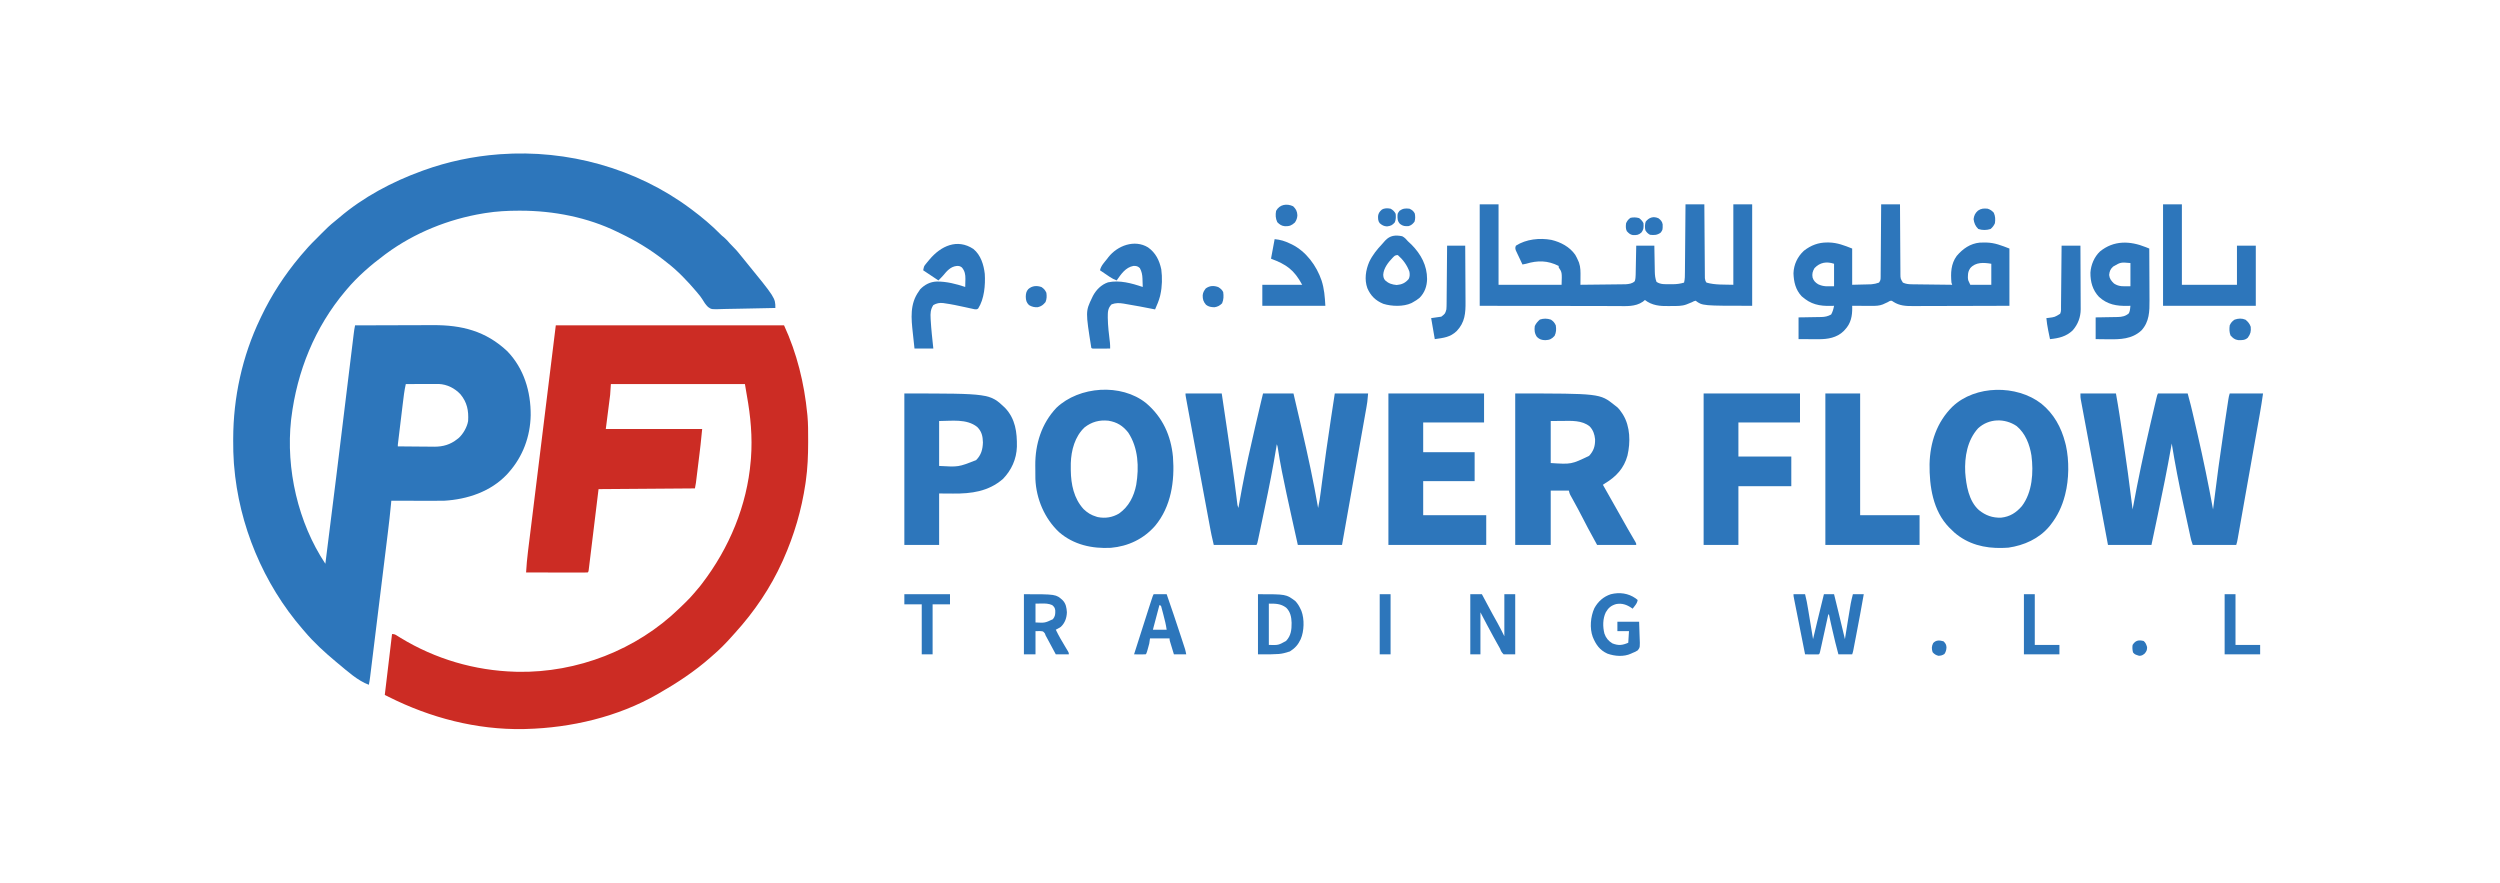 <?xml version="1.0" encoding="UTF-8"?>
<svg version="1.1" xmlns="http://www.w3.org/2000/svg" width="3450" height="1218">
<path d="M0 0 C0.543 0.404 1.086 0.809 1.646 1.225 C15.632 11.687 29.195 22.973 41.422 35.457 C43.175 37.218 43.175 37.218 46 39.438 C49.09 42.077 51.596 44.886 54.223 47.973 C55.869 49.85 57.577 51.581 59.375 53.312 C63.507 57.389 67.096 61.865 70.714 66.397 C72.072 68.089 73.445 69.768 74.82 71.445 C117 123.133 117 123.133 117 137 C105.326 137.325 93.653 137.574 81.975 137.725 C76.552 137.798 71.131 137.897 65.709 138.056 C60.47 138.209 55.234 138.292 49.992 138.328 C48 138.354 46.007 138.404 44.016 138.48 C28.849 139.035 28.849 139.035 24.11 135.65 C20.801 132.406 18.366 128.739 16.056 124.744 C14.448 122.088 12.487 119.754 10.5 117.375 C9.768 116.488 9.036 115.601 8.281 114.688 C-4.155 100.036 -17.713 85.68 -33 74 C-34.285 72.988 -35.568 71.975 -36.852 70.961 C-55.516 56.323 -75.61 44.23 -96.98 33.971 C-98.297 33.338 -99.611 32.699 -100.922 32.053 C-142.061 11.895 -189.012 2.781 -234.562 2.75 C-235.921 2.749 -235.921 2.749 -237.308 2.748 C-252.723 2.766 -267.753 3.55 -283 6 C-284.077 6.172 -285.154 6.343 -286.264 6.52 C-334.017 14.392 -380.958 33.236 -420 62 C-420.569 62.418 -421.137 62.837 -421.723 63.268 C-440.92 77.509 -459.663 93.637 -475 112 C-475.447 112.528 -475.894 113.055 -476.354 113.599 C-518.51 163.529 -543.09 224.376 -551 289 C-551.105 289.827 -551.209 290.654 -551.317 291.506 C-558.691 358.983 -541.753 433.37 -504 490 C-498.892 450.054 -493.89 410.096 -489.01 370.121 C-488.145 363.038 -487.278 355.956 -486.411 348.873 C-484.867 336.253 -483.323 323.632 -481.78 311.011 C-481.689 310.267 -481.598 309.524 -481.504 308.757 C-480.481 300.392 -479.459 292.026 -478.436 283.661 C-478.06 280.583 -477.684 277.505 -477.308 274.428 C-477.215 273.668 -477.122 272.907 -477.026 272.124 C-475.478 259.458 -473.929 246.792 -472.378 234.126 C-471.428 226.372 -470.48 218.617 -469.534 210.862 C-468.815 204.969 -468.094 199.077 -467.372 193.184 C-467.076 190.77 -466.782 188.357 -466.488 185.943 C-466.087 182.657 -465.685 179.372 -465.281 176.086 C-465.165 175.128 -465.049 174.17 -464.929 173.183 C-464.424 169.085 -463.906 165.033 -463 161 C-445.822 160.93 -428.644 160.877 -411.467 160.845 C-403.489 160.829 -395.511 160.808 -387.533 160.774 C-380.572 160.744 -373.611 160.724 -366.65 160.718 C-362.971 160.714 -359.292 160.705 -355.614 160.683 C-315.782 160.453 -282.609 168.8 -252.938 196.688 C-229.85 220.623 -220.432 252.475 -220.648 285.029 C-221.244 314.422 -231.374 341.911 -251 364 C-251.801 364.901 -252.601 365.802 -253.426 366.73 C-275.969 390.528 -307.938 401.109 -340 403 C-345.714 403.128 -351.425 403.117 -357.141 403.098 C-358.76 403.096 -360.38 403.094 -361.999 403.093 C-366.221 403.09 -370.442 403.08 -374.664 403.069 C-378.988 403.058 -383.312 403.054 -387.637 403.049 C-396.091 403.038 -404.546 403.021 -413 403 C-413.112 404.246 -413.224 405.493 -413.34 406.777 C-414.578 420.296 -416.117 433.762 -417.781 447.234 C-418.056 449.476 -418.331 451.717 -418.605 453.958 C-419.342 459.974 -420.083 465.989 -420.824 472.004 C-421.602 478.323 -422.377 484.641 -423.153 490.959 C-424.453 501.547 -425.755 512.134 -427.059 522.722 C-428.399 533.602 -429.736 544.483 -431.072 555.364 C-432.686 568.525 -434.303 581.686 -435.922 594.846 C-436.539 599.86 -437.155 604.874 -437.77 609.889 C-438.493 615.779 -439.218 621.669 -439.944 627.559 C-440.211 629.721 -440.476 631.883 -440.741 634.045 C-441.102 636.992 -441.466 639.938 -441.83 642.884 C-441.935 643.743 -442.04 644.601 -442.147 645.485 C-442.629 649.361 -443.156 653.182 -444 657 C-459.114 651.516 -473.708 638.17 -486 628 C-487.004 627.17 -488.008 626.34 -489.043 625.484 C-504.646 612.483 -519.943 598.593 -533 583 C-533.804 582.073 -534.609 581.146 -535.438 580.191 C-589.615 517.574 -623.423 436.526 -630 354 C-630.086 352.953 -630.172 351.906 -630.261 350.827 C-631.03 340.586 -631.202 330.391 -631.188 320.125 C-631.187 319.269 -631.186 318.412 -631.185 317.53 C-631.05 260.387 -618.721 203.614 -594 152 C-593.558 151.066 -593.117 150.132 -592.662 149.169 C-578.406 119.176 -560.321 91.443 -539 66 C-538.537 65.445 -538.074 64.89 -537.597 64.319 C-531.055 56.501 -524.325 49.097 -517 42 C-514.331 39.348 -511.682 36.677 -509.055 33.984 C-503.269 28.08 -497.44 22.458 -490.938 17.332 C-488.851 15.675 -486.825 14.003 -484.812 12.262 C-451.773 -15.979 -411.673 -37.251 -371 -52 C-370.07 -52.34 -369.139 -52.68 -368.181 -53.03 C-335.059 -64.983 -300.113 -72.343 -265 -75 C-264.266 -75.056 -263.531 -75.113 -262.774 -75.171 C-169.842 -81.938 -74.867 -55.853 0 0 Z M-393 242 C-395.037 250.943 -396.078 260 -397.164 269.094 C-397.363 270.734 -397.562 272.374 -397.761 274.014 C-398.175 277.429 -398.587 280.845 -398.996 284.261 C-399.522 288.644 -400.052 293.026 -400.583 297.409 C-401.091 301.595 -401.596 305.782 -402.102 309.969 C-402.198 310.768 -402.295 311.567 -402.394 312.39 C-402.666 314.639 -402.936 316.889 -403.206 319.139 C-403.359 320.419 -403.513 321.699 -403.672 323.017 C-404.036 325.831 -404.036 325.831 -404 328 C-396.254 328.093 -388.508 328.164 -380.762 328.207 C-377.163 328.228 -373.565 328.256 -369.967 328.302 C-366.485 328.346 -363.004 328.369 -359.522 328.38 C-357.568 328.39 -355.614 328.421 -353.66 328.453 C-341.562 328.456 -331.526 325.573 -322 318 C-321.385 317.522 -320.77 317.044 -320.137 316.551 C-313.955 311.109 -308.309 301.253 -307 293 C-306.126 278.711 -308.33 267.254 -317.664 255.992 C-325.502 247.724 -335.935 242.45 -347.424 241.88 C-348.265 241.882 -349.107 241.884 -349.974 241.886 C-350.934 241.887 -351.895 241.887 -352.885 241.887 C-354.421 241.894 -354.421 241.894 -355.988 241.902 C-357.047 241.904 -358.105 241.905 -359.195 241.907 C-362.568 241.912 -365.94 241.925 -369.312 241.938 C-371.602 241.943 -373.892 241.947 -376.182 241.951 C-381.788 241.962 -387.394 241.979 -393 242 Z " fill="#2D76BB" transform="translate(953,288)"/>
<path d="M0 0 C103.95 0 207.9 0 315 0 C332.751 38.461 342.897 79.88 347 122 C347.094 122.905 347.189 123.811 347.286 124.744 C348.312 135.928 348.244 147.153 348.25 158.375 C348.251 160.006 348.251 160.006 348.252 161.67 C348.234 179.625 347.543 197.201 345 215 C344.828 216.204 344.657 217.408 344.48 218.648 C339.124 254.836 328.901 289.605 314 323 C313.362 324.43 313.362 324.43 312.712 325.889 C296.33 362.204 273.939 395.189 247.168 424.613 C245.722 426.205 244.287 427.807 242.863 429.418 C234.486 438.878 225.641 447.824 216 456 C215.044 456.846 214.087 457.691 213.102 458.562 C191.291 477.764 167.169 493.593 142 508 C141.34 508.381 140.68 508.762 140 509.155 C85.742 540.255 21.206 555.397 -41 557 C-42.953 557.062 -42.953 557.062 -44.945 557.125 C-109.52 558.169 -172.833 541.65 -230.342 512.835 C-231.406 512.302 -232.471 511.769 -233.567 511.22 C-234.37 510.817 -235.173 510.415 -236 510 C-235.904 509.198 -235.808 508.397 -235.71 507.571 C-234.798 499.938 -233.886 492.306 -232.974 484.674 C-232.506 480.752 -232.037 476.83 -231.569 472.908 C-231.115 469.108 -230.661 465.309 -230.207 461.509 C-230.036 460.075 -229.864 458.64 -229.693 457.206 C-228.45 446.805 -227.221 436.403 -226 426 C-222.653 426 -221.769 426.54 -219 428.273 C-218.206 428.763 -217.412 429.253 -216.594 429.758 C-215.738 430.292 -214.882 430.825 -214 431.375 C-166.22 460.467 -111.965 476.397 -56 478 C-54.07 478.062 -54.07 478.062 -52.102 478.125 C29.627 479.41 111.222 447.893 170 391 C185.328 376.249 185.328 376.249 199 360 C199.946 358.77 200.893 357.541 201.84 356.312 C239.264 307.453 263.947 248.619 269 187 C269.164 185.138 269.164 185.138 269.332 183.238 C271.548 154.014 268.829 125.469 263.654 96.719 C262.734 91.486 261.874 86.242 261 81 C199.95 81 138.9 81 76 81 C75.67 85.95 75.34 90.9 75 96 C73.02 111.51 71.04 127.02 69 143 C112.89 143 156.78 143 202 143 C199.695 166.046 199.695 166.046 198.309 177.246 C198.158 178.471 198.008 179.696 197.854 180.958 C197.541 183.501 197.228 186.044 196.913 188.587 C196.432 192.483 195.955 196.379 195.479 200.275 C195.172 202.766 194.866 205.256 194.559 207.746 C194.346 209.483 194.346 209.483 194.129 211.256 C193.929 212.87 193.929 212.87 193.724 214.517 C193.608 215.459 193.492 216.4 193.373 217.369 C193.01 219.928 192.507 222.466 192 225 C126.165 225.495 126.165 225.495 59 226 C54.433 263.472 54.433 263.472 49.875 300.945 C48.991 308.177 48.991 308.177 48.577 311.558 C48.287 313.929 47.999 316.301 47.712 318.673 C47.278 322.256 46.839 325.839 46.399 329.422 C46.271 330.486 46.144 331.55 46.012 332.647 C45.893 333.606 45.774 334.564 45.652 335.552 C45.549 336.392 45.447 337.231 45.342 338.097 C45 340 45 340 44 341 C41.353 341.095 38.731 341.126 36.084 341.114 C35.255 341.114 34.425 341.114 33.571 341.114 C30.817 341.113 28.063 341.105 25.309 341.098 C23.404 341.096 21.5 341.094 19.596 341.093 C14.573 341.09 9.551 341.08 4.529 341.069 C-0.592 341.058 -5.713 341.054 -10.834 341.049 C-20.889 341.038 -30.945 341.021 -41 341 C-40.434 331.221 -39.574 321.543 -38.361 311.82 C-38.195 310.462 -38.029 309.105 -37.864 307.747 C-37.414 304.064 -36.958 300.381 -36.502 296.698 C-36.009 292.709 -35.521 288.719 -35.032 284.729 C-34.186 277.833 -33.337 270.936 -32.486 264.04 C-31.256 254.07 -30.031 244.099 -28.806 234.128 C-26.819 217.947 -24.828 201.766 -22.835 185.586 C-20.899 169.877 -18.966 154.168 -17.035 138.458 C-16.914 137.479 -16.794 136.499 -16.67 135.49 C-15.728 127.827 -14.786 120.164 -13.844 112.501 C-9.235 75 -4.617 37.5 0 0 Z " fill="#CC2C24" transform="translate(767,449)"/>
<path d="M0 0 C16.17 0 32.34 0 49 0 C50.746 9.895 52.487 19.758 53.965 29.692 C54.074 30.424 54.183 31.156 54.296 31.91 C54.465 33.043 54.465 33.043 54.637 34.199 C54.88 35.823 55.123 37.448 55.366 39.072 C56.011 43.387 56.652 47.702 57.292 52.018 C57.69 54.701 58.088 57.384 58.487 60.068 C63.421 93.326 67.886 126.63 72 160 C72.116 159.363 72.232 158.725 72.352 158.069 C79.386 119.637 87.416 81.497 96.25 43.438 C96.607 41.897 96.607 41.897 96.971 40.326 C98.562 33.464 100.16 26.604 101.766 19.746 C101.975 18.848 102.185 17.95 102.401 17.024 C102.986 14.521 103.575 12.019 104.165 9.517 C104.424 8.409 104.424 8.409 104.687 7.279 C105.885 2.23 105.885 2.23 107 0 C120.53 0 134.06 0 148 0 C152.506 16.896 152.506 16.896 154.008 23.338 C154.175 24.051 154.342 24.765 154.513 25.5 C155.053 27.813 155.59 30.127 156.125 32.441 C156.409 33.665 156.409 33.665 156.699 34.914 C158.141 41.128 159.572 47.345 161 53.562 C161.21 54.474 161.42 55.386 161.636 56.326 C169.553 90.744 176.658 125.258 183 160 C183.084 159.316 183.168 158.632 183.254 157.928 C187.883 120.297 192.938 82.746 198.56 45.25 C199.001 42.307 199.441 39.364 199.881 36.422 C200.577 31.77 201.277 27.119 201.981 22.469 C202.242 20.745 202.502 19.022 202.761 17.298 C203.116 14.937 203.476 12.576 203.836 10.216 C203.94 9.523 204.044 8.83 204.151 8.116 C204.585 5.294 205.094 2.717 206 0 C221.18 0 236.36 0 252 0 C250.643 9.499 249.195 18.93 247.513 28.369 C247.27 29.747 247.026 31.124 246.783 32.501 C246.127 36.208 245.469 39.915 244.811 43.621 C244.111 47.562 243.413 51.504 242.716 55.445 C241.388 62.942 240.059 70.439 238.728 77.935 C237.245 86.292 235.765 94.65 234.285 103.008 C231.746 117.341 229.204 131.673 226.66 146.005 C225.109 154.739 223.562 163.473 222.021 172.209 C221.262 176.512 220.501 180.815 219.74 185.118 C219.402 187.033 219.065 188.949 218.728 190.865 C218.28 193.415 217.829 195.965 217.377 198.515 C217.25 199.244 217.123 199.973 216.992 200.725 C216.484 203.576 215.918 206.246 215 209 C195.2 209 175.4 209 155 209 C152.75 202.249 152.75 202.249 152.047 199.024 C151.886 198.292 151.725 197.561 151.56 196.807 C151.391 196.023 151.222 195.24 151.048 194.432 C150.864 193.59 150.68 192.748 150.49 191.881 C149.882 189.092 149.278 186.302 148.676 183.512 C148.247 181.533 147.818 179.555 147.389 177.577 C146.487 173.407 145.587 169.237 144.689 165.066 C143.786 160.875 142.877 156.686 141.963 152.497 C135.912 124.77 130.487 97.024 126 69 C125.789 70.204 125.578 71.409 125.361 72.65 C119.845 104.09 113.491 135.325 106.938 166.562 C106.718 167.609 106.499 168.655 106.272 169.733 C103.525 182.824 100.764 195.912 98 209 C78.2 209 58.4 209 38 209 C31.187 172.609 24.38 136.217 17.583 99.824 C15.869 90.651 14.154 81.478 12.438 72.305 C10.794 63.517 9.154 54.727 7.518 45.937 C6.714 41.618 5.908 37.298 5.099 32.98 C4.354 29.005 3.614 25.03 2.877 21.055 C2.612 19.631 2.346 18.208 2.078 16.785 C1.718 14.875 1.365 12.963 1.012 11.051 C0.815 9.994 0.618 8.938 0.415 7.849 C0 5 0 5 0 0 Z " fill="#2D76BB" transform="translate(2871,543)"/>
<path d="M0 0 C16.5 0 33 0 50 0 C52.36 15.874 54.716 31.749 57.062 47.625 C57.235 48.791 57.407 49.956 57.585 51.157 C62.045 81.338 66.452 111.514 70.184 141.795 C70.306 142.784 70.429 143.773 70.555 144.792 C70.775 146.576 70.991 148.36 71.202 150.145 C71.634 154.2 71.634 154.2 73 158 C73.104 157.413 73.207 156.826 73.314 156.221 C74.736 148.203 76.2 140.193 77.688 132.188 C77.812 131.517 77.937 130.846 78.065 130.154 C83.34 101.866 89.664 73.836 96.188 45.812 C96.426 44.786 96.665 43.76 96.911 42.703 C99.31 32.401 101.721 22.103 104.149 11.808 C104.323 11.07 104.497 10.332 104.676 9.572 C105.432 6.376 106.203 3.186 107 0 C120.86 0 134.72 0 149 0 C152.619 15.455 156.229 30.912 159.812 46.375 C160.076 47.513 160.34 48.651 160.612 49.824 C168.93 85.746 176.73 121.658 183 158 C184.662 150.363 185.769 142.713 186.742 134.961 C186.995 132.995 187.248 131.029 187.501 129.063 C187.773 126.957 188.043 124.851 188.313 122.745 C192.045 93.692 196.183 64.711 200.562 35.75 C200.766 34.401 200.766 34.401 200.974 33.026 C202.64 22.015 204.318 11.008 206 0 C221.18 0 236.36 0 252 0 C250.875 12.375 250.875 12.375 249.819 18.32 C249.704 18.975 249.589 19.63 249.471 20.305 C249.091 22.459 248.705 24.611 248.32 26.764 C248.043 28.326 247.767 29.888 247.491 31.451 C246.745 35.672 245.993 39.892 245.24 44.112 C244.446 48.572 243.656 53.033 242.866 57.493 C241.365 65.967 239.859 74.44 238.351 82.913 C236.659 92.422 234.972 101.933 233.285 111.444 C231.217 123.105 229.149 134.766 227.076 146.426 C226.929 147.249 226.783 148.073 226.632 148.922 C226.487 149.738 226.342 150.554 226.192 151.394 C222.779 170.594 219.385 189.796 216 209 C195.87 209 175.74 209 155 209 C152.31 197.005 149.643 185.006 147 173 C146.601 171.19 146.601 171.19 146.194 169.343 C144.074 159.711 141.966 150.076 139.875 140.438 C139.721 139.73 139.568 139.023 139.41 138.294 C134.892 117.456 130.636 96.611 127.442 75.522 C127.044 72.886 127.044 72.886 126 70 C125.842 70.978 125.685 71.956 125.522 72.963 C120.885 101.544 115.283 129.873 109.306 158.201 C108.38 162.602 107.461 167.006 106.542 171.409 C105.653 175.673 104.76 179.935 103.866 184.197 C103.442 186.219 103.019 188.241 102.596 190.263 C102.013 193.046 101.426 195.829 100.838 198.611 C100.666 199.437 100.494 200.263 100.316 201.114 C99.115 206.771 99.115 206.771 98 209 C78.53 209 59.06 209 39 209 C35.625 194.375 35.625 194.375 34.541 188.547 C34.42 187.901 34.299 187.256 34.175 186.591 C33.781 184.484 33.391 182.376 33.001 180.269 C32.715 178.734 32.428 177.199 32.142 175.665 C31.371 171.53 30.603 167.394 29.836 163.258 C29.024 158.884 28.208 154.51 27.394 150.136 C26.023 142.773 24.653 135.409 23.286 128.045 C21.55 118.701 19.812 109.356 18.072 100.012 C16.556 91.871 15.042 83.729 13.527 75.588 C13.207 73.868 12.887 72.148 12.567 70.428 C9.345 53.11 6.13 35.791 2.964 18.462 C2.697 17 2.429 15.539 2.161 14.077 C1.794 12.078 1.429 10.078 1.065 8.079 C0.858 6.948 0.652 5.818 0.439 4.654 C0 2 0 2 0 0 Z " fill="#2D76BB" transform="translate(1636,543)"/>
<path d="M0 0 C116.898 0 116.898 0 137 16 C137.989 16.764 138.977 17.529 139.996 18.316 C143.126 20.952 145.438 23.997 147.625 27.438 C148.204 28.342 148.204 28.342 148.795 29.266 C158.823 45.713 159.165 67.38 154.902 85.707 C150.091 103.264 139.288 114.773 124 124 C123.01 124.66 122.02 125.32 121 126 C121.326 126.576 121.651 127.153 121.987 127.746 C137.301 154.84 137.301 154.84 138.905 157.678 C139.973 159.567 141.041 161.456 142.109 163.345 C144.895 168.274 147.68 173.205 150.461 178.137 C151.599 180.154 152.737 182.171 153.875 184.188 C154.688 185.63 154.688 185.63 155.518 187.102 C158.912 193.111 162.362 199.078 165.926 204.988 C167 207 167 207 167 209 C149.18 209 131.36 209 113 209 C99.443 184.145 99.443 184.145 94 173.5 C89.037 163.845 83.943 154.276 78.643 144.801 C78.177 143.96 77.711 143.12 77.23 142.254 C76.822 141.525 76.414 140.796 75.993 140.045 C75 138 75 138 74 134 C65.75 134 57.5 134 49 134 C49 158.75 49 183.5 49 209 C32.83 209 16.66 209 0 209 C0 140.03 0 71.06 0 0 Z M49 38 C49 57.14 49 76.28 49 96 C77.407 97.823 77.407 97.823 101.957 86.074 C108.298 79.217 110.391 72.611 110.211 63.207 C109.564 56.435 107.531 50.429 102.789 45.465 C92.268 36.851 77.64 37.733 64.875 37.875 C57.017 37.937 57.017 37.937 49 38 Z " fill="#2D76BB" transform="translate(2091,543)"/>
<path d="M0 0 C8.58 0 17.16 0 26 0 C26 36.63 26 73.26 26 111 C54.71 111 83.42 111 113 111 C113.58 93.749 113.58 93.749 109 87 C109 86.34 109 85.68 109 85 C93.992 77.393 80.026 77.129 64 82 C62.335 82.343 60.669 82.678 59 83 C57.293 79.425 55.613 75.839 53.938 72.25 C53.452 71.234 52.967 70.218 52.467 69.172 C52.012 68.192 51.558 67.213 51.09 66.203 C50.666 65.302 50.241 64.402 49.804 63.474 C48.924 60.766 48.874 59.591 50 57 C64.172 47.921 82.801 46.092 99 49.062 C111.899 52.171 124.115 58.579 131.84 69.633 C133.433 72.367 134.76 75.09 136 78 C136.509 79.174 136.509 79.174 137.027 80.371 C139.316 86.963 139.135 93.5 139.07 100.387 C139.065 101.408 139.06 102.429 139.055 103.482 C139.042 105.988 139.023 108.494 139 111 C147.485 110.915 155.969 110.82 164.453 110.712 C168.393 110.663 172.333 110.616 176.274 110.578 C180.08 110.541 183.886 110.495 187.692 110.442 C189.14 110.423 190.589 110.408 192.037 110.397 C194.074 110.38 196.11 110.351 198.147 110.319 C199.304 110.306 200.461 110.292 201.653 110.278 C206.313 109.891 210.614 109.386 214 106 C214.957 103.126 215.146 100.43 215.205 97.415 C215.225 96.514 215.245 95.614 215.266 94.686 C215.282 93.722 215.299 92.759 215.316 91.766 C215.348 90.276 215.348 90.276 215.379 88.756 C215.445 85.587 215.504 82.419 215.562 79.25 C215.606 77.1 215.649 74.951 215.693 72.801 C215.801 67.534 215.9 62.267 216 57 C224.25 57 232.5 57 241 57 C241.049 60.023 241.098 63.046 241.148 66.16 C241.203 69.103 241.26 72.045 241.317 74.987 C241.356 77.025 241.39 79.063 241.422 81.1 C241.468 84.037 241.526 86.974 241.586 89.91 C241.603 91.267 241.603 91.267 241.621 92.651 C241.739 97.773 242.138 102.2 244 107 C249.754 110.836 256.12 110.183 262.812 110.188 C263.772 110.2 264.732 110.212 265.721 110.225 C271.506 110.236 276.454 109.661 282 108 C283.293 103.028 283.174 98.077 283.205 92.977 C283.215 91.972 283.225 90.967 283.235 89.931 C283.267 86.614 283.292 83.297 283.316 79.98 C283.337 77.678 283.358 75.376 283.379 73.074 C283.435 67.019 283.484 60.965 283.532 54.91 C283.582 48.73 283.638 42.549 283.693 36.369 C283.801 24.246 283.902 12.123 284 0 C292.58 0 301.16 0 310 0 C310.02 3.13 310.04 6.259 310.06 9.483 C310.127 19.813 310.205 30.143 310.288 40.472 C310.338 46.737 310.384 53.001 310.422 59.265 C310.459 65.308 310.505 71.351 310.558 77.394 C310.577 79.701 310.592 82.009 310.603 84.317 C310.62 87.544 310.649 90.772 310.681 93.999 C310.683 94.957 310.685 95.915 310.688 96.902 C310.704 98.223 310.704 98.223 310.722 99.571 C310.727 100.334 310.733 101.097 310.738 101.884 C311.062 104.501 311.377 105.888 313 108 C324.898 111.399 337.633 110.588 350 111 C350 74.37 350 37.74 350 0 C358.58 0 367.16 0 376 0 C376 46.2 376 92.4 376 140 C307.333 140 307.333 140 298 133 C295.478 133.621 295.478 133.621 293 135 C291.313 135.689 289.626 136.376 287.938 137.062 C287.101 137.404 286.264 137.746 285.402 138.098 C278.829 140.567 272.195 140.258 265.258 140.295 C263.767 140.307 262.276 140.327 260.785 140.357 C248.807 140.595 237.824 139.641 228 132 C227.072 132.763 226.144 133.526 225.188 134.312 C214.655 141.646 201.714 140.411 189.474 140.341 C187.403 140.34 185.333 140.34 183.262 140.342 C177.668 140.343 172.074 140.325 166.48 140.304 C160.623 140.285 154.767 140.284 148.911 140.28 C137.833 140.271 126.755 140.246 115.677 140.216 C100.7 140.176 85.722 140.16 70.744 140.143 C47.163 140.114 23.581 140.055 0 140 C0 93.8 0 47.6 0 0 Z " fill="#2D76BB" transform="translate(2042,282)"/>
<path d="M0 0 C22.78 19.311 34.353 44.694 37.12 74.127 C39.696 107.692 34.614 142.86 12.46 169.436 C-3.407 187.504 -24.602 197.63 -48.567 199.744 C-74.642 201.105 -100.005 195.507 -120.079 178.08 C-140.04 159.342 -151.604 132.182 -152.729 104.823 C-152.748 103.403 -152.762 101.984 -152.771 100.564 C-152.776 99.793 -152.782 99.022 -152.788 98.228 C-152.797 96.599 -152.804 94.971 -152.808 93.342 C-152.817 90.91 -152.848 88.48 -152.88 86.049 C-153.08 56.527 -144.224 28.103 -123.63 6.432 C-92.183 -23.415 -34.327 -27.504 0 0 Z M-84.892 33.564 C-98.247 46.131 -103.321 65.152 -103.868 83.006 C-103.887 85.148 -103.891 87.29 -103.88 89.432 C-103.875 90.564 -103.87 91.697 -103.865 92.864 C-103.597 112.206 -99.698 131.546 -86.247 146.287 C-80.889 151.436 -75.694 154.644 -68.567 156.744 C-67.947 156.934 -67.327 157.123 -66.688 157.318 C-56.35 159.394 -46.41 157.786 -37.392 152.459 C-23.902 143.056 -16.636 128.627 -13.567 112.744 C-9.538 88.415 -10.64 61.907 -24.567 40.744 C-32.032 31.23 -40.123 26.243 -52.005 24.307 C-64.338 23.031 -75.009 25.824 -84.892 33.564 Z " fill="#2D76BB" transform="translate(1581.567,556.256)"/>
<path d="M0 0 C17.229 13.923 27.575 32.682 33 54 C33.481 55.874 33.481 55.874 33.973 57.785 C38.581 78.51 38.267 104.463 33 125 C32.834 125.664 32.667 126.327 32.496 127.011 C28.773 141.467 22.313 155.289 13 167 C12.358 167.817 11.716 168.635 11.055 169.477 C-3.183 186.446 -23.764 195.626 -45.375 198.75 C-46.914 198.867 -48.457 198.944 -50 199 C-51.29 199.052 -52.581 199.103 -53.91 199.156 C-78.405 199.811 -101.431 194.041 -120.25 177.625 C-121.851 176.102 -123.435 174.56 -125 173 C-126.139 171.896 -126.139 171.896 -127.301 170.77 C-149.568 147.81 -154.525 114.137 -154.215 83.543 C-153.507 53.544 -144.246 25.585 -122.632 4.211 C-91.024 -25.849 -33.923 -26.263 0 0 Z M-87.281 34.098 C-102.145 50.55 -106.046 73.46 -105 95 C-103.624 112.75 -100.133 134.546 -86 147 C-76.856 154.383 -67.258 157.778 -55.492 157.379 C-43.268 156.053 -34.752 150.577 -26.812 141.438 C-12.275 122.325 -10.604 94.615 -13.613 71.547 C-16.055 56.38 -21.902 41.085 -34 31 C-50.417 19.837 -72.487 20.385 -87.281 34.098 Z " fill="#2D76BB" transform="translate(2817,557)"/>
<path d="M0 0 C8.58 0 17.16 0 26 0 C26.022 4.641 26.022 4.641 26.044 9.376 C26.095 19.594 26.161 29.812 26.236 40.03 C26.28 46.225 26.32 52.421 26.346 58.616 C26.372 64.595 26.413 70.573 26.463 76.551 C26.48 78.833 26.491 81.114 26.498 83.396 C26.507 86.59 26.535 89.783 26.568 92.977 C26.566 93.922 26.565 94.868 26.563 95.841 C26.621 102.467 26.621 102.467 30 108 C34.133 109.915 37.855 110.264 42.373 110.319 C43.613 110.339 44.854 110.359 46.133 110.379 C47.471 110.391 48.81 110.403 50.148 110.414 C51.53 110.433 52.911 110.452 54.293 110.473 C57.913 110.524 61.533 110.564 65.153 110.601 C68.853 110.641 72.554 110.692 76.254 110.742 C83.502 110.839 90.751 110.923 98 111 C97.67 110.01 97.34 109.02 97 108 C95.829 94.865 96.233 82.158 104.25 71.188 C112.659 61.315 122.886 54.066 136.135 52.795 C138.344 52.697 140.538 52.671 142.75 52.688 C143.932 52.695 143.932 52.695 145.137 52.702 C156.78 52.934 165.997 56.768 177 61 C177 87.07 177 113.14 177 140 C140.79 140.121 140.79 140.121 125.59 140.146 C115.104 140.164 104.618 140.185 94.132 140.226 C86.495 140.256 78.857 140.276 71.22 140.282 C67.178 140.286 63.137 140.295 59.096 140.317 C55.286 140.338 51.476 140.344 47.666 140.339 C46.273 140.34 44.881 140.346 43.489 140.358 C33.911 140.433 25.432 139.901 17.188 134.688 C14.231 132.687 14.231 132.687 11.625 133.5 C10.326 134.243 10.326 134.243 9 135 C7.507 135.703 6.006 136.389 4.5 137.062 C3.768 137.404 3.036 137.746 2.281 138.098 C-2.785 140.102 -7.76 140.135 -13.145 140.098 C-13.914 140.096 -14.684 140.095 -15.477 140.093 C-17.922 140.088 -20.367 140.075 -22.812 140.062 C-24.476 140.057 -26.139 140.053 -27.803 140.049 C-31.869 140.038 -35.934 140.021 -40 140 C-39.981 140.788 -39.962 141.576 -39.943 142.388 C-39.78 154.063 -41.754 164.293 -50 173 C-50.563 173.615 -51.127 174.23 -51.707 174.863 C-61.133 184.131 -73.848 186.185 -86.559 186.098 C-87.348 186.096 -88.137 186.095 -88.95 186.093 C-91.446 186.088 -93.942 186.075 -96.438 186.062 C-98.14 186.057 -99.842 186.053 -101.545 186.049 C-105.697 186.039 -109.848 186.019 -114 186 C-114 176.1 -114 166.2 -114 156 C-111.338 155.963 -108.676 155.925 -105.934 155.887 C-103.339 155.84 -100.744 155.789 -98.149 155.738 C-96.354 155.704 -94.559 155.676 -92.763 155.654 C-90.174 155.62 -87.585 155.567 -84.996 155.512 C-84.201 155.505 -83.406 155.499 -82.587 155.492 C-77.372 155.357 -73.6 154.528 -69 152 C-66.814 148.065 -65.828 144.381 -65 140 C-66.305 140.046 -67.609 140.093 -68.953 140.141 C-85.257 140.55 -97.261 138.026 -109.688 126.875 C-118.155 117.837 -120.615 106.976 -121 95 C-120.538 82.933 -115.458 72.246 -106.625 64.039 C-96.849 56.445 -86.707 52.598 -74.438 52.625 C-73.66 52.627 -72.882 52.628 -72.08 52.63 C-60.531 52.87 -50.694 56.722 -40 61 C-40 77.5 -40 94 -40 111 C-32.792 110.814 -32.792 110.814 -25.438 110.625 C-23.184 110.574 -23.184 110.574 -20.885 110.522 C-19.684 110.486 -18.483 110.451 -17.246 110.414 C-16.026 110.383 -14.806 110.351 -13.549 110.319 C-9.776 109.98 -6.557 109.303 -3 108 C-0.925 104.887 -0.747 104.188 -0.722 100.653 C-0.71 99.765 -0.699 98.878 -0.688 97.963 C-0.686 96.992 -0.683 96.021 -0.681 95.021 C-0.671 93.996 -0.661 92.972 -0.651 91.916 C-0.62 88.523 -0.603 85.131 -0.586 81.738 C-0.567 79.388 -0.548 77.039 -0.527 74.689 C-0.476 68.499 -0.436 62.31 -0.399 56.12 C-0.359 49.806 -0.308 43.492 -0.258 37.178 C-0.161 24.785 -0.078 12.393 0 0 Z M-92 88 C-94.628 92.494 -95.571 96.021 -94.621 101.082 C-93.19 105.502 -90.773 107.918 -86.938 110.258 C-79.124 113.933 -74.416 113 -65 113 C-65 102.77 -65 92.54 -65 82 C-75.278 78.574 -84.37 80.006 -92 88 Z M122.938 88.062 C120.502 91.754 119.831 94.413 119.75 98.75 C119.724 99.57 119.698 100.39 119.672 101.234 C119.967 104.834 119.967 104.834 123 111 C132.57 111 142.14 111 152 111 C152 101.43 152 91.86 152 82 C141.747 80.291 130.458 79.397 122.938 88.062 Z " fill="#2D76BB" transform="translate(2596,282)"/>
<path d="M0 0 C43.56 0 87.12 0 132 0 C132 13.2 132 26.4 132 40 C104.28 40 76.56 40 48 40 C48 53.53 48 67.06 48 81 C71.43 81 94.86 81 119 81 C119 94.2 119 107.4 119 121 C95.57 121 72.14 121 48 121 C48 136.51 48 152.02 48 168 C76.71 168 105.42 168 135 168 C135 181.53 135 195.06 135 209 C90.45 209 45.9 209 0 209 C0 140.03 0 71.06 0 0 Z " fill="#2D76BB" transform="translate(1916,543)"/>
<path d="M0 0 C117.96 0 117.96 0 138.938 19.816 C153.352 35.077 155.62 53.519 155.312 73.578 C154.72 90.561 147.875 105.844 136 118 C116.084 135.255 92.532 138.358 67.25 138.125 C57.721 138.063 57.721 138.063 48 138 C48 161.43 48 184.86 48 209 C32.16 209 16.32 209 0 209 C0 140.03 0 71.06 0 0 Z M48 38 C48 58.46 48 78.92 48 100 C74.693 101.545 74.693 101.545 99 92 C106.004 84.98 108.134 77.28 108.438 67.562 C108.221 58.915 106.763 52.282 100.438 46.125 C85.817 34.538 65.015 38 48 38 Z " fill="#2D76BB" transform="translate(1248,543)"/>
<path d="M0 0 C43.89 0 87.78 0 133 0 C133 13.2 133 26.4 133 40 C104.95 40 76.9 40 48 40 C48 55.51 48 71.02 48 87 C72.09 87 96.18 87 121 87 C121 100.53 121 114.06 121 128 C96.91 128 72.82 128 48 128 C48 154.73 48 181.46 48 209 C32.16 209 16.32 209 0 209 C0 140.03 0 71.06 0 0 Z " fill="#2D76BB" transform="translate(2351,543)"/>
<path d="M0 0 C15.84 0 31.68 0 48 0 C48 55.44 48 110.88 48 168 C75.06 168 102.12 168 130 168 C130 181.53 130 195.06 130 209 C87.1 209 44.2 209 0 209 C0 140.03 0 71.06 0 0 Z " fill="#2D76BB" transform="translate(2519,543)"/>
<path d="M0 0 C8.58 0 17.16 0 26 0 C26 36.63 26 73.26 26 111 C51.08 111 76.16 111 102 111 C102 93.18 102 75.36 102 57 C110.58 57 119.16 57 128 57 C128 84.39 128 111.78 128 140 C85.76 140 43.52 140 0 140 C0 93.8 0 47.6 0 0 Z " fill="#2D76BB" transform="translate(2985,282)"/>
<path d="M0 0 C1.343 0.54 1.343 0.54 2.713 1.09 C3.393 1.364 4.073 1.639 4.773 1.921 C4.843 13.318 4.896 24.715 4.929 36.112 C4.944 41.405 4.966 46.698 5 51.991 C5.033 57.107 5.05 62.222 5.058 67.338 C5.064 69.282 5.074 71.226 5.091 73.17 C5.214 88.492 4.921 103.054 -6.113 114.956 C-19.103 126.976 -35.246 127.374 -52.039 127.108 C-53.714 127.093 -55.389 127.08 -57.064 127.067 C-61.119 127.037 -65.172 126.979 -69.227 126.921 C-69.227 117.021 -69.227 107.121 -69.227 96.921 C-65.342 96.865 -65.342 96.865 -61.379 96.808 C-58.854 96.761 -56.328 96.71 -53.803 96.658 C-52.056 96.625 -50.31 96.597 -48.563 96.574 C-46.043 96.541 -43.524 96.488 -41.004 96.433 C-39.844 96.423 -39.844 96.423 -38.661 96.413 C-32.844 96.258 -27.825 95.259 -23.352 91.233 C-22.221 88.909 -21.939 87.318 -21.656 84.776 C-21.514 83.504 -21.373 82.232 -21.227 80.921 C-23.11 80.973 -23.11 80.973 -25.031 81.026 C-40.358 81.328 -52.825 79.324 -64.598 68.644 C-73.482 59.247 -76.581 47.786 -76.441 35.112 C-75.72 24.392 -71.146 13.366 -63.227 5.921 C-44.182 -9.587 -21.897 -8.812 0 0 Z M-45.102 26.796 C-48.953 30.367 -50.031 33.13 -50.602 38.358 C-50.04 43.689 -47.681 46.506 -43.914 50.171 C-36.456 55.027 -30.502 53.921 -21.227 53.921 C-21.227 43.361 -21.227 32.801 -21.227 21.921 C-34.632 20.701 -34.632 20.701 -45.102 26.796 Z " fill="#2D76BB" transform="translate(2961.227,341.079)"/>
<path d="M0 0 C10.586 7.531 15.614 17.835 18.285 30.312 C19.751 41.82 19.539 53.89 17.016 65.219 C16.867 65.891 16.719 66.563 16.566 67.255 C14.977 73.629 12.314 79.583 9.703 85.594 C9.052 85.463 8.4 85.333 7.729 85.198 C-4.955 82.672 -17.66 80.257 -30.422 78.156 C-31.492 77.968 -32.563 77.78 -33.666 77.587 C-39.845 76.604 -44.38 76.425 -50.297 78.594 C-55.786 84.083 -55.528 89.622 -55.557 96.917 C-55.445 108.556 -53.931 120.119 -52.572 131.666 C-52.322 134.331 -52.245 136.918 -52.297 139.594 C-56.443 139.623 -60.588 139.641 -64.734 139.656 C-65.918 139.665 -67.102 139.673 -68.322 139.682 C-69.447 139.685 -70.572 139.688 -71.73 139.691 C-73.294 139.699 -73.294 139.699 -74.888 139.707 C-77.297 139.594 -77.297 139.594 -78.297 138.594 C-86.267 88.288 -86.267 88.288 -77.297 69.594 C-76.873 68.7 -76.449 67.807 -76.012 66.887 C-71.455 58.421 -64.477 51.358 -55.238 48.227 C-39.277 44.793 -22.447 49.544 -7.297 54.594 C-7.384 51.572 -7.491 48.552 -7.609 45.531 C-7.632 44.684 -7.654 43.836 -7.678 42.963 C-7.911 37.481 -8.715 33.46 -11.297 28.594 C-14.333 25.818 -15.916 25.6 -20.047 25.531 C-31.191 27.597 -37.171 36.974 -43.297 45.594 C-46.746 44.316 -49.678 42.833 -52.723 40.773 C-53.519 40.238 -54.315 39.704 -55.135 39.152 C-55.951 38.597 -56.768 38.041 -57.609 37.469 C-58.445 36.905 -59.281 36.342 -60.143 35.762 C-62.197 34.377 -64.248 32.987 -66.297 31.594 C-64.97 25.282 -60.199 20.573 -56.297 15.594 C-55.799 14.926 -55.302 14.258 -54.789 13.57 C-42.157 -2.542 -18.569 -11.369 0 0 Z " fill="#2D76BB" transform="translate(1584.297,341.406)"/>
<path d="M0 0 C10.278 8.425 14.258 21.688 15.75 34.438 C16.67 49.681 15.132 68.94 6.629 82.183 C4.75 83.438 4.75 83.438 1.466 83.167 C0.107 82.885 -1.249 82.585 -2.602 82.27 C-3.334 82.115 -4.066 81.96 -4.821 81.8 C-7.176 81.3 -9.525 80.776 -11.875 80.25 C-21.006 78.244 -30.132 76.286 -39.398 75.012 C-40.407 74.853 -40.407 74.853 -41.437 74.691 C-46.525 74.06 -50.83 74.877 -55.25 77.438 C-59.199 83.425 -59.386 88.84 -59 95.812 C-58.934 97.079 -58.934 97.079 -58.867 98.37 C-58.109 111.425 -56.628 124.436 -55.25 137.438 C-63.83 137.438 -72.41 137.438 -81.25 137.438 C-81.827 132.14 -82.398 126.843 -82.959 121.544 C-83.15 119.748 -83.344 117.952 -83.541 116.156 C-85.758 95.884 -87.893 75.93 -75.25 58.438 C-74.353 57.076 -74.353 57.076 -73.438 55.688 C-67.134 49.203 -59.652 45.291 -50.539 44.957 C-37.005 44.836 -24.046 48.172 -11.25 52.438 C-11.168 49.583 -11.109 46.73 -11.062 43.875 C-11.037 43.075 -11.012 42.275 -10.986 41.451 C-10.911 35.302 -11.747 30.441 -15.812 25.562 C-18.443 23.504 -20.104 23.278 -23.375 23.5 C-31.522 24.544 -36.51 30.341 -41.512 36.41 C-43.624 38.874 -45.955 41.143 -48.25 43.438 C-55.18 38.818 -62.11 34.197 -69.25 29.438 C-68.123 23.805 -68.123 23.805 -65.625 20.73 C-65.088 20.065 -64.551 19.4 -63.998 18.714 C-63.421 18.025 -62.844 17.335 -62.25 16.625 C-61.658 15.912 -61.067 15.2 -60.457 14.465 C-44.849 -4.063 -22.355 -14.747 0 0 Z " fill="#2D76BB" transform="translate(1343.25,343.562)"/>
<path d="M0 0 C3.46 1.752 5.509 4.072 8 7 C9.644 8.544 11.29 10.085 12.938 11.625 C25.94 24.808 34.438 40.469 34.366 59.148 C34.144 69.128 31.095 77.794 24 85 C21.17 87.382 18.248 89.238 15 91 C14.269 91.415 13.538 91.83 12.785 92.258 C1.707 97.393 -14.532 96.891 -26.062 93.25 C-36.78 88.805 -43.483 82.214 -48.055 71.648 C-52.305 59.742 -50.344 46.812 -45.477 35.441 C-40.956 25.968 -34.748 18.239 -27.55 10.657 C-26.155 9.166 -24.825 7.615 -23.504 6.059 C-16.732 -1.238 -9.34 -1.872 0 0 Z M-13.312 29.875 C-19.276 36.042 -25.522 44.06 -26.133 52.93 C-26.024 56.119 -25.603 58.229 -23.613 60.773 C-18.804 65.205 -14.06 66.722 -7.562 67.312 C-0.447 66.688 4.312 64.54 9 59 C10.666 55.668 10.574 52.589 10 49 C6.82 39.962 1.186 32.283 -6 26 C-9.929 26 -10.575 27.142 -13.312 29.875 Z " fill="#2D76BB" transform="translate(1935,326)"/>
<path d="M0 0 C8.434 0.937 13.566 2.493 21 6 C21.92 6.422 22.841 6.843 23.789 7.277 C43.447 17.05 57.776 36.623 64.75 57.031 C68.525 68.718 69.267 79.539 70 92 C41.29 92 12.58 92 -17 92 C-17 82.43 -17 72.86 -17 63 C1.15 63 19.3 63 38 63 C26.884 42.357 16.359 35.009 -5 27 C-3.35 18.09 -1.7 9.18 0 0 Z " fill="#2D76BB" transform="translate(1759,330)"/>
<path d="M0 0 C5.28 0 10.56 0 16 0 C17.831 6.803 19.027 13.645 20.164 20.594 C20.361 21.781 20.558 22.968 20.761 24.192 C21.385 27.961 22.005 31.73 22.625 35.5 C23.049 38.065 23.474 40.63 23.898 43.195 C24.936 49.463 25.969 55.731 27 62 C27.129 61.459 27.258 60.918 27.391 60.361 C28.753 54.649 30.116 48.937 31.48 43.226 C31.986 41.104 32.493 38.982 32.999 36.86 C35.932 24.556 38.904 12.265 42 0 C46.62 0 51.24 0 56 0 C57.494 6.097 58.988 12.195 60.48 18.292 C60.986 20.359 61.492 22.425 61.999 24.491 C65.059 36.981 68.085 49.476 71 62 C71.094 61.415 71.187 60.83 71.284 60.227 C72.268 54.077 73.259 47.928 74.253 41.779 C74.622 39.492 74.99 37.204 75.356 34.916 C79.099 11.522 79.099 11.522 82 0 C86.95 0 91.9 0 97 0 C93.794 18.561 90.3 37.064 86.75 55.562 C86.524 56.744 86.298 57.925 86.065 59.142 C85.415 62.534 84.763 65.925 84.109 69.316 C83.912 70.35 83.714 71.383 83.51 72.447 C83.326 73.399 83.142 74.35 82.952 75.33 C82.792 76.163 82.631 76.996 82.466 77.854 C82 80 82 80 81 83 C74.73 83 68.46 83 62 83 C59 72.011 56.322 60.986 53.812 49.875 C53.454 48.299 53.095 46.724 52.736 45.148 C52.393 43.638 52.05 42.128 51.707 40.617 C51.55 39.924 51.392 39.232 51.23 38.518 C50.441 35.02 49.684 31.52 49 28 C48.67 28 48.34 28 48 28 C47.743 29.174 47.486 30.348 47.221 31.557 C46.255 35.973 45.287 40.388 44.32 44.803 C43.903 46.703 43.487 48.602 43.072 50.502 C41.722 56.67 40.365 62.836 39 69 C38.841 69.72 38.682 70.441 38.519 71.183 C38.106 73.046 37.688 74.908 37.27 76.77 C37.045 77.772 36.82 78.775 36.589 79.808 C36 82 36 82 35 83 C33.584 83.087 32.164 83.107 30.746 83.098 C29.892 83.094 29.038 83.091 28.158 83.088 C27.26 83.08 26.363 83.071 25.438 83.062 C24.536 83.058 23.634 83.053 22.705 83.049 C20.47 83.037 18.235 83.021 16 83 C13.912 72.474 11.825 61.947 9.742 51.42 C8.774 46.533 7.806 41.645 6.836 36.758 C5.901 32.044 4.967 27.331 4.035 22.616 C3.678 20.815 3.321 19.014 2.963 17.212 C2.463 14.696 1.966 12.179 1.469 9.663 C1.319 8.912 1.17 8.162 1.015 7.389 C0 2.228 0 2.228 0 0 Z " fill="#2D76BB" transform="translate(2475,820)"/>
<path d="M0 0 C8.58 0 17.16 0 26 0 C26.068 12.214 26.123 24.427 26.155 36.641 C26.171 42.313 26.192 47.985 26.226 53.657 C26.259 59.136 26.277 64.615 26.285 70.094 C26.29 72.179 26.301 74.264 26.317 76.349 C26.339 79.281 26.342 82.212 26.341 85.144 C26.351 85.996 26.362 86.849 26.373 87.727 C26.317 98.721 22.54 108.756 15.219 117.008 C6.282 125.469 -4.04 127.83 -16 129 C-16.652 125.856 -17.296 122.709 -17.938 119.562 C-18.12 118.684 -18.302 117.806 -18.49 116.9 C-19.632 111.274 -20.448 105.715 -21 100 C-20.131 99.902 -19.262 99.804 -18.367 99.703 C-9.433 98.622 -9.433 98.622 -2 94 C-0.342 90.685 -0.819 86.974 -0.795 83.328 C-0.78 81.981 -0.78 81.981 -0.765 80.608 C-0.733 77.632 -0.708 74.656 -0.684 71.68 C-0.663 69.62 -0.642 67.56 -0.621 65.5 C-0.565 60.072 -0.516 54.643 -0.468 49.215 C-0.418 43.678 -0.362 38.142 -0.307 32.605 C-0.199 21.737 -0.098 10.869 0 0 Z " fill="#2D76BB" transform="translate(2845,339)"/>
<path d="M0 0 C8.25 0 16.5 0 25 0 C25.091 12.31 25.164 24.619 25.207 36.929 C25.228 42.646 25.256 48.362 25.302 54.079 C25.345 59.603 25.369 65.128 25.38 70.652 C25.387 72.752 25.401 74.852 25.423 76.952 C25.582 93.019 24.742 105.775 13.188 117.902 C4.273 126.403 -4.614 127.231 -17 129 C-18.65 119.43 -20.3 109.86 -22 100 C-15.07 99.01 -15.07 99.01 -8 98 C-2.649 93.859 -2.649 93.859 -1 88 C-0.728 85.077 -0.689 82.175 -0.681 79.241 C-0.671 78.382 -0.661 77.522 -0.651 76.637 C-0.62 73.813 -0.603 70.989 -0.586 68.164 C-0.567 66.2 -0.548 64.235 -0.527 62.271 C-0.476 57.112 -0.436 51.953 -0.399 46.795 C-0.359 41.526 -0.308 36.257 -0.258 30.988 C-0.161 20.659 -0.078 10.33 0 0 Z " fill="#2D76BB" transform="translate(1997,339)"/>
<path d="M0 0 C5.28 0 10.56 0 16 0 C16.967 1.812 17.934 3.625 18.93 5.492 C20.244 7.954 21.559 10.414 22.875 12.875 C23.216 13.513 23.557 14.151 23.908 14.808 C28.418 23.239 32.958 31.648 37.677 39.964 C41.016 45.889 43.943 51.885 47 58 C47 38.86 47 19.72 47 0 C51.95 0 56.9 0 62 0 C62 27.39 62 54.78 62 83 C56.72 83 51.44 83 46 83 C43.115 80 42.439 78.694 41 75 C39.822 72.859 38.619 70.731 37.398 68.613 C36.733 67.415 36.07 66.215 35.41 65.014 C34.081 62.595 32.747 60.178 31.41 57.764 C25.436 46.923 19.747 35.972 14 25 C14 44.14 14 63.28 14 83 C9.38 83 4.76 83 0 83 C0 55.61 0 28.22 0 0 Z " fill="#2D76BB" transform="translate(2029,820)"/>
<path d="M0 0 C44.246 0 44.246 0 53.527 8.379 C58.11 13.254 58.796 18.474 59.312 24.875 C59.065 32.732 56.695 39.564 51 45 C48.718 46.518 46.45 47.751 44 49 C48.058 57.471 52.764 65.462 57.623 73.492 C58.187 74.433 58.751 75.374 59.332 76.344 C59.845 77.191 60.358 78.039 60.886 78.912 C62 81 62 81 62 83 C56.06 83 50.12 83 44 83 C43.024 81.181 42.048 79.362 41.043 77.488 C40.09 75.714 39.137 73.94 38.183 72.166 C37.524 70.94 36.866 69.713 36.208 68.486 C35.258 66.715 34.307 64.945 33.355 63.176 C32.785 62.113 32.214 61.05 31.626 59.954 C31.089 58.979 30.553 58.004 30 57 C29.663 56.068 29.325 55.136 28.978 54.177 C26.25 50.682 26.25 50.682 16 51 C16 61.56 16 72.12 16 83 C10.72 83 5.44 83 0 83 C0 55.61 0 28.22 0 0 Z M16 13 C16 21.58 16 30.16 16 39 C28.987 39.671 28.987 39.671 40 34.5 C43.27 30.412 43.344 27.609 43.277 22.48 C42.877 18.896 41.738 17.306 39 15 C33.962 12.83 29.495 12.758 24.125 12.875 C21.444 12.916 18.762 12.957 16 13 Z " fill="#2D76BB" transform="translate(1413,820)"/>
<path d="M0 0 C38.734 0 38.734 0 51.312 9.25 C54.81 12.829 56.931 16.467 59 21 C59.322 21.694 59.645 22.387 59.977 23.102 C64.254 34.414 63.781 50.954 59 62 C55.421 69.731 51.203 74.441 44 79 C31 83 31 83 0 83 C0 55.61 0 28.22 0 0 Z M15 13 C15 31.81 15 50.62 15 70 C28.195 70.385 28.195 70.385 38.777 64.492 C45.639 57.278 46.496 49.007 46.42 39.386 C46.148 31.474 44.739 24.165 38.812 18.5 C31.253 12.947 24.517 13 15 13 Z " fill="#2D76BB" transform="translate(1736,820)"/>
<path d="M0 0 C0.928 0.743 1.856 1.485 2.812 2.25 C2.201 5.69 0.892 7.766 -1.25 10.5 C-1.798 11.206 -2.346 11.913 -2.91 12.641 C-3.332 13.172 -3.753 13.703 -4.188 14.25 C-4.649 13.912 -5.11 13.575 -5.586 13.227 C-12.225 8.687 -18.868 6.37 -26.938 7.875 C-33.685 9.776 -37.718 13.103 -41.152 19.133 C-45.512 28.049 -45.512 39.194 -43.062 48.688 C-40.937 54.753 -37.552 58.832 -32.062 62.125 C-23.703 65.396 -18.48 64.804 -10.188 61.25 C-9.857 55.97 -9.527 50.69 -9.188 45.25 C-14.467 45.25 -19.747 45.25 -25.188 45.25 C-25.188 40.96 -25.188 36.67 -25.188 32.25 C-15.287 32.25 -5.388 32.25 4.812 32.25 C5.02 37.414 5.199 42.564 5.307 47.729 C5.352 49.483 5.413 51.236 5.491 52.989 C6.124 67.562 6.124 67.562 2.905 71.705 C0.568 73.284 -1.536 74.309 -4.188 75.25 C-5.231 75.738 -5.231 75.738 -6.295 76.236 C-16.305 80.917 -28.846 79.882 -38.988 76.246 C-49.632 71.352 -54.781 63.921 -59.188 53.25 C-63.672 41.106 -62.244 25.169 -56.969 13.57 C-51.885 4.278 -44.315 -2.479 -34.188 -5.75 C-22.149 -8.71 -10.176 -7.144 0 0 Z " fill="#2D76BB" transform="translate(2257.188,825.75)"/>
<path d="M0 0 C5.94 0 11.88 0 18 0 C24.735 19.403 31.318 38.849 37.688 58.375 C38.151 59.793 38.151 59.793 38.625 61.239 C39.507 63.937 40.385 66.636 41.262 69.336 C41.525 70.14 41.788 70.943 42.059 71.772 C42.301 72.52 42.543 73.269 42.792 74.041 C43.002 74.688 43.212 75.335 43.429 76.002 C44.086 78.301 44.531 80.656 45 83 C39.39 83 33.78 83 28 83 C26.997 79.709 25.997 76.418 25 73.125 C24.714 72.188 24.428 71.251 24.133 70.285 C23.862 69.389 23.591 68.493 23.312 67.57 C23.061 66.743 22.81 65.915 22.551 65.063 C22 63 22 63 22 61 C13.09 61 4.18 61 -5 61 C-5.33 63.31 -5.66 65.62 -6 68 C-6.624 70.47 -7.291 72.929 -8 75.375 C-8.526 77.212 -8.526 77.212 -9.062 79.086 C-10 82 -10 82 -11 83 C-13.697 83.073 -16.367 83.092 -19.062 83.062 C-19.821 83.058 -20.58 83.053 -21.361 83.049 C-23.241 83.037 -25.12 83.019 -27 83 C-20.322 61.831 -13.603 40.676 -6.75 19.562 C-6.466 18.687 -6.183 17.811 -5.891 16.909 C-5.09 14.44 -4.288 11.972 -3.484 9.504 C-3.246 8.769 -3.008 8.035 -2.763 7.278 C-1.115 2.231 -1.115 2.231 0 0 Z M8 15 C5.03 26.22 2.06 37.44 -1 49 C5.27 49 11.54 49 18 49 C16.999 41.99 15.397 35.446 13.562 28.625 C13.25 27.425 12.937 26.225 12.615 24.988 C12.31 23.85 12.006 22.712 11.691 21.539 C11.415 20.5 11.139 19.46 10.854 18.389 C10.253 15.838 10.253 15.838 8 15 Z " fill="#2D76BB" transform="translate(1592,820)"/>
<path d="M0 0 C20.79 0 41.58 0 63 0 C63 4.62 63 9.24 63 14 C55.08 14 47.16 14 39 14 C39 36.77 39 59.54 39 83 C34.05 83 29.1 83 24 83 C24 60.23 24 37.46 24 14 C16.08 14 8.16 14 0 14 C0 9.38 0 4.76 0 0 Z " fill="#2D76BB" transform="translate(1248,820)"/>
<path d="M0 0 C4.95 0 9.9 0 15 0 C15 23.1 15 46.2 15 70 C26.22 70 37.44 70 49 70 C49 74.29 49 78.58 49 83 C32.83 83 16.66 83 0 83 C0 55.61 0 28.22 0 0 Z " fill="#2D76BB" transform="translate(3070,820)"/>
<path d="M0 0 C4.95 0 9.9 0 15 0 C15 23.1 15 46.2 15 70 C26.22 70 37.44 70 49 70 C49 74.29 49 78.58 49 83 C32.83 83 16.66 83 0 83 C0 55.61 0 28.22 0 0 Z " fill="#2D76BB" transform="translate(2793,820)"/>
<path d="M0 0 C4.95 0 9.9 0 15 0 C15 27.39 15 54.78 15 83 C10.05 83 5.1 83 0 83 C0 55.61 0 28.22 0 0 Z " fill="#2D76BB" transform="translate(1904,820)"/>
<path d="M0 0 C3.873 3.679 5.631 7.051 5.875 12.375 C5.702 16.308 4.689 19.053 2.5 22.375 C-2.191 26.608 -5.003 27.685 -11.184 27.586 C-15.923 27.154 -18.619 25.279 -21.875 21.938 C-24.252 16.726 -24.516 12.003 -23.5 6.375 C-18.684 -2.503 -8.869 -4.118 0 0 Z " fill="#2D76BB" transform="translate(1784.5,284.625)"/>
<path d="M0 0 C3.428 2.392 4.914 4.055 6.688 7.875 C7.468 13.227 7.364 17.472 5 22.375 C0.935 26.769 -1.776 28.062 -7.75 28.312 C-12.7 28.159 -15.621 27.382 -19.312 23.875 C-22.634 19.114 -23.085 14.509 -22.312 8.875 C-20.664 5.165 -18.361 2.542 -15.312 -0.125 C-10.116 -1.857 -5.179 -1.759 0 0 Z " fill="#2D76BB" transform="translate(2140.312,441.125)"/>
<path d="M0 0 C3.447 2.856 5.765 5.546 7.188 9.812 C7.724 16.248 7 19.558 3.188 24.812 C-0.698 28.463 -5.057 28.315 -10.152 28.164 C-14.964 27.528 -17.525 25.229 -20.688 21.75 C-22.46 17.122 -22.451 12.699 -21.812 7.812 C-20.039 3.993 -18.553 2.329 -15.125 -0.062 C-9.901 -1.837 -5.138 -2.169 0 0 Z " fill="#2D76BB" transform="translate(3098.812,441.188)"/>
<path d="M0 0 C3.78 1.284 5.632 2.613 8.375 5.5 C10.645 10.389 10.681 14.693 10 20 C8.562 23.286 6.757 25.702 4 28 C-1.416 29.805 -7.527 29.842 -12.938 28 C-16.937 24.121 -18.774 19.874 -19.438 14.375 C-18.772 9.243 -17.288 6.162 -13.438 2.688 C-8.926 -0.436 -5.391 -0.491 0 0 Z " fill="#2D76BB" transform="translate(2743,288)"/>
<path d="M0 0 C3.454 2.355 4.954 4.076 6.75 7.875 C7.406 12.472 7.344 16.438 5.562 20.75 C2.258 24.624 -0.023 26.573 -5.062 27.812 C-9.609 28.156 -13.342 27.218 -17.25 24.875 C-20.874 21.251 -21.521 18.275 -21.688 13.312 C-21.52 9.057 -21.139 6.177 -18.25 2.875 C-12.844 -1.855 -6.619 -2.291 0 0 Z " fill="#2D76BB" transform="translate(1437.25,396.125)"/>
<path d="M0 0 C3.267 2.154 4.898 3.322 6.75 6.812 C7.517 12.382 7.443 17.167 5.25 22.375 C1.988 25.556 -0.729 27.125 -5.25 27.812 C-9.571 27.714 -13.55 27.214 -16.961 24.402 C-20.721 19.979 -21.609 16.822 -21.527 11.199 C-21.059 7.167 -19.718 5.059 -17.25 1.812 C-11.702 -2.096 -6.221 -2.273 0 0 Z " fill="#2D76BB" transform="translate(1681.25,396.188)"/>
<path d="M0 0 C3.12 1.688 5.39 3.781 7 7 C7.433 11.237 7.449 14.914 5.812 18.875 C2.521 22.734 0.137 23.874 -4.938 24.438 C-9.197 24.268 -11.747 22.789 -15 20 C-17.38 16.971 -17.36 13.752 -17.254 9.961 C-16.764 6.176 -14.981 3.873 -12.195 1.395 C-8.365 -1.039 -4.374 -0.758 0 0 Z " fill="#2D76BB" transform="translate(1919,288)"/>
<path d="M0 0 C2.706 2.198 4.448 3.896 6 7 C6.35 12.34 6.468 15.665 3 20 C-0.789 23.371 -3.585 23.561 -8.52 23.43 C-12.544 22.733 -14.251 20.961 -17 18 C-18.737 14.526 -18.46 10.799 -18 7 C-16.315 3.569 -14.999 1.657 -11.812 -0.438 C-7.708 -1.258 -4.037 -1.155 0 0 Z " fill="#2D76BB" transform="translate(2262,301)"/>
<path d="M0 0 C3.144 2.445 5.004 4.373 5.719 8.371 C5.804 16.022 5.804 16.022 2.875 19.875 C-1.914 23.296 -5.958 23.407 -11.75 22.75 C-14.873 20.993 -16.24 19.561 -18.125 16.562 C-19.038 12.455 -18.903 8.805 -17.75 4.75 C-13.076 -1.155 -7.141 -3.246 0 0 Z " fill="#2D76BB" transform="translate(2288.75,301.25)"/>
<path d="M0 0 C3.799 1.796 5.492 3.027 7.438 6.75 C8.13 10.749 8.257 14.11 7 18 C4.43 21.179 2.878 22.707 -1 24 C-6.011 24.371 -8.991 24.118 -13 21 C-16.594 17.049 -16.554 13.804 -16.43 8.637 C-16 6 -16 6 -13.625 2.875 C-9.065 -0.382 -5.519 -0.659 0 0 Z " fill="#2D76BB" transform="translate(1945,288)"/>
<path d="M0 0 C2.776 2.644 3.895 4.397 4.148 8.258 C3.916 11.969 3.409 14.394 1.312 17.5 C-1.574 19.372 -3.564 19.86 -7 20 C-10.507 19.021 -12.674 17.782 -15 15 C-16.49 10.316 -16.45 6.9 -14.25 2.5 C-10.239 -1.957 -5.458 -1.564 0 0 Z " fill="#2D76BB" transform="translate(2682,885)"/>
<path d="M0 0 C2.86 2.35 3.65 4.962 4.75 8.438 C4.75 12.534 4.07 14.037 1.5 17.25 C-1.393 19.551 -2.585 20.438 -6.25 20.438 C-12.375 18.465 -12.375 18.465 -14.688 15.75 C-15.535 12.267 -15.838 8.967 -15.25 5.438 C-11.308 -0.739 -7.153 -1.788 0 0 Z " fill="#2D76BB" transform="translate(2958.25,884.562)"/>
</svg>
